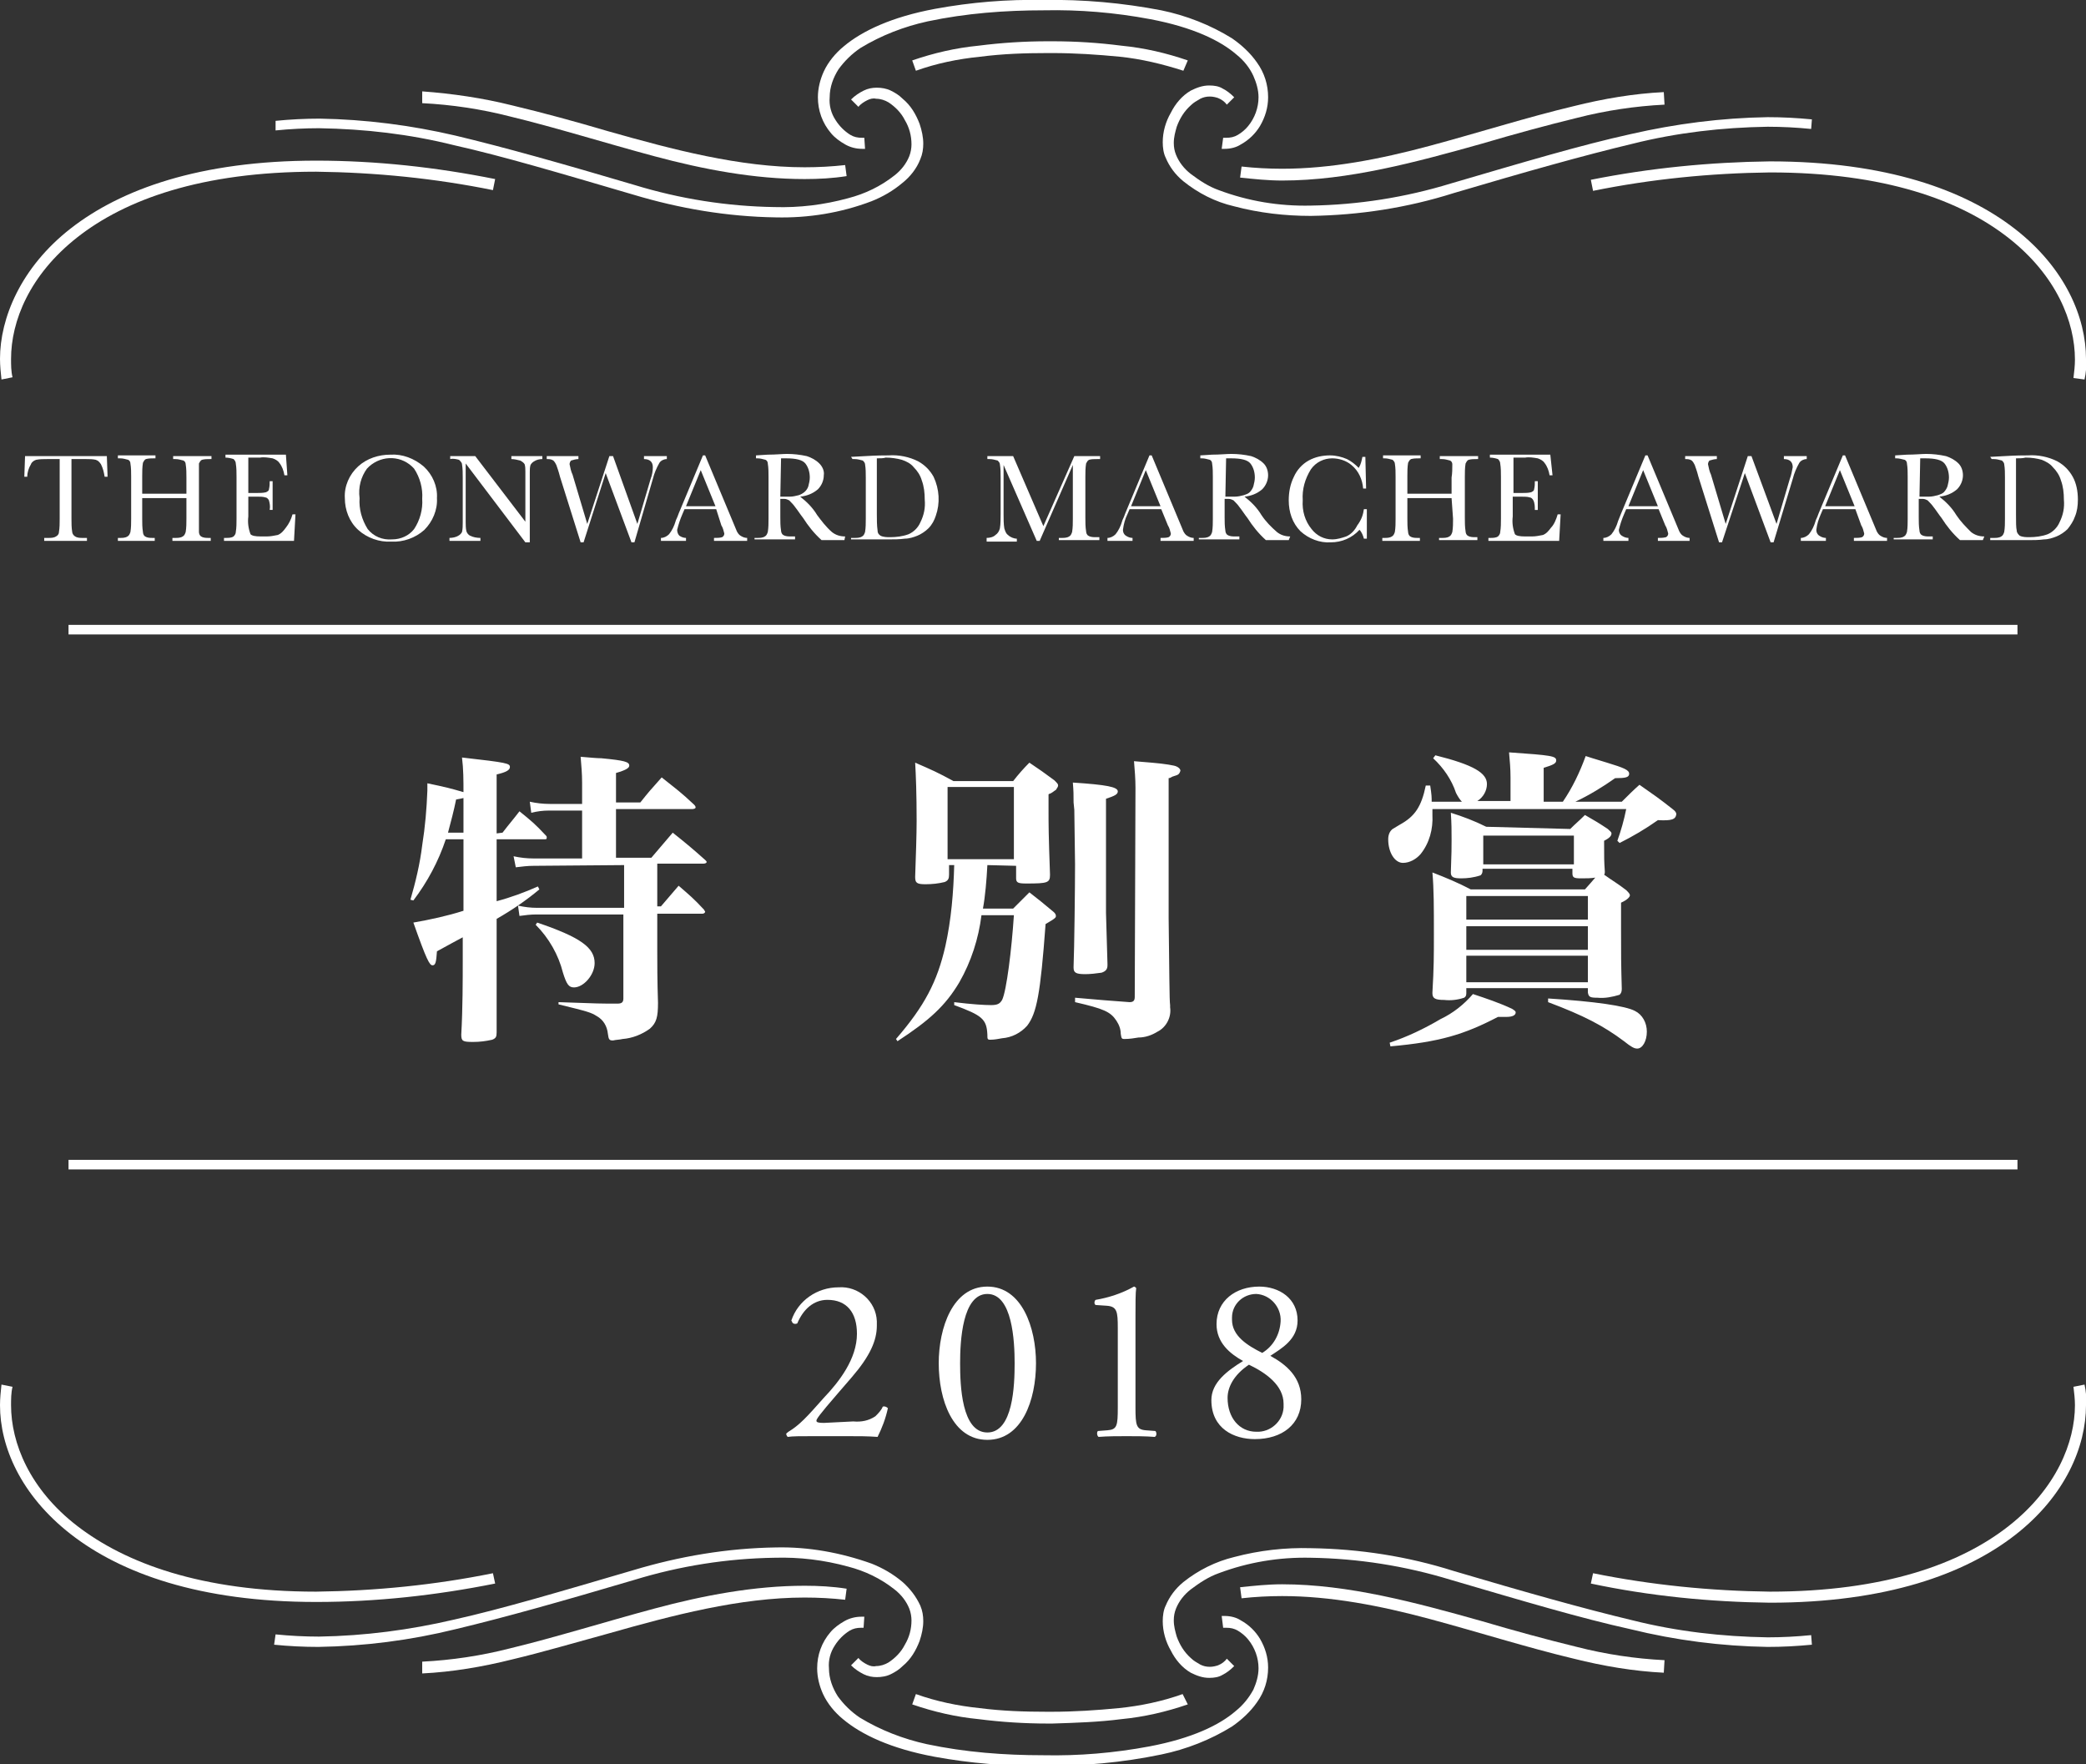 <?xml version="1.0" encoding="utf-8"?>
<!-- Generator: Adobe Illustrator 22.1.0, SVG Export Plug-In . SVG Version: 6.00 Build 0)  -->
<svg version="1.1" id="レイヤー_1" xmlns="http://www.w3.org/2000/svg" xmlns:xlink="http://www.w3.org/1999/xlink" x="0px"
	 y="0px" viewBox="0 0 283.1 239.4" style="enable-background:new 0 0 283.1 239.4;" xml:space="preserve">
<rect x="0" y="0" width="283.1" height="239.4" fill="#333333" stroke="none"/>
<style type="text/css">
	.st0{fill:#FFFFFF;}
</style>
<title>tag-icon04</title>
<g id="レイヤー_2_1_">
	<g id="レイヤー_1-2">
		<g>
			<path class="st0" d="M68.2,113c1-1.3,1.3-1.6,2.3-2.9c1.6,1.3,2.1,1.7,3.5,3.2c0.2,0.2,0.2,0.2,0.2,0.4s-0.1,0.2-0.4,0.2h-6.4
				v8.4c1.9-0.5,3.8-1.2,5.6-2l0.2,0.4c-1.8,1.5-3.7,2.8-5.8,4v9.2v3.7v2.5c0,0.6-0.1,0.8-0.6,1c-0.9,0.2-1.7,0.3-2.6,0.3
				c-1.4,0-1.6-0.1-1.6-1c0.2-3.5,0.2-7.5,0.2-10v-3.2c-1.3,0.7-1.5,0.8-3.5,1.9c-0.1,1.5-0.2,1.9-0.6,1.9s-0.8-0.7-2.6-5.8
				c2.3-0.4,4.6-0.9,6.8-1.6v-9.7h-2.4c-1,3-2.5,5.8-4.4,8.3l-0.4-0.1c0.7-2.4,1.3-4.9,1.6-7.4c0.4-2.5,0.6-4.9,0.7-7.4v-1
				c2.4,0.5,3.2,0.7,4.9,1.2c0-1.6,0-3.1-0.2-4.7c6.2,0.7,6.5,0.8,6.5,1.3c0,0.4-0.5,0.7-1.8,1v8L68.2,113z M62.9,108.3
				c-0.4,0.1-0.5,0.1-1,0.2c-0.3,1.5-0.7,3-1.1,4.5h2.1L62.9,108.3z M72.4,117.5c-0.8,0-1.6,0.1-2.4,0.2l-0.3-1.5
				c0.9,0.2,1.8,0.3,2.7,0.3H79V110h-4.5c-0.8,0-1.6,0.1-2.4,0.3l-0.2-1.5c0.9,0.2,1.8,0.3,2.7,0.3H79v-2.9c0-1.2-0.1-2.3-0.2-3.5
				c1.2,0.1,2.2,0.2,2.8,0.2c3.2,0.3,3.8,0.5,3.8,1c0,0.3-0.4,0.6-1.8,1v4h3.3c1.2-1.5,1.2-1.5,2.9-3.4c2,1.6,2.6,2,4.4,3.7
				c0.2,0.2,0.2,0.3,0.2,0.4s-0.2,0.2-0.5,0.2H83.6v6.6h4.8c1.3-1.5,1.6-1.9,2.9-3.4c2,1.6,2.6,2.1,4.4,3.7c0.2,0.2,0.2,0.2,0.2,0.3
				s-0.2,0.2-0.4,0.2h-6.3v5.8h0.5c1-1.2,1.4-1.6,2.4-2.8c1.5,1.3,2,1.7,3.4,3.2c0.1,0.1,0.1,0.2,0.2,0.3c0,0.2-0.2,0.3-0.4,0.3
				h-6.1v5.1c0,1.4,0,4,0.1,7c0,1.9-0.2,2.7-1.1,3.5c-1.1,0.8-2.4,1.3-3.7,1.4c-0.4,0.1-0.9,0.1-1.3,0.2c-0.5,0-0.6-0.1-0.7-0.9
				c-0.1-1-0.6-1.9-1.5-2.4c-0.8-0.5-1.1-0.6-5.2-1.6V136c5.6,0.2,5.6,0.2,8,0.2c0.6,0,0.8-0.2,0.8-0.7v-11.4H72.8
				c-0.8,0-1.6,0.1-2.3,0.2l-0.2-1.4c0.9,0.2,1.7,0.3,2.6,0.3h11.8v-5.8L72.4,117.5z M72.9,125.2c5.9,2,7.8,3.4,7.8,5.5
				c0,1.6-1.5,3.3-2.8,3.3c-0.7,0-1-0.4-1.5-2c-0.6-2.4-1.9-4.7-3.7-6.5L72.9,125.2z"/>
			<path class="st0" d="M134,117.4c-0.1,2-0.3,4.3-0.6,5.9h4.1c0.9-0.9,1.2-1.2,2.2-2.2c1.4,1.1,1.8,1.4,3.1,2.5
				c0.4,0.3,0.5,0.5,0.5,0.7s0,0.3-1.4,1.1c-0.7,9.5-1.2,12.1-2.5,13.8c-0.9,1-2.1,1.6-3.4,1.7c-0.5,0.1-1.1,0.2-1.6,0.2
				c-0.4,0-0.4-0.1-0.4-0.7c-0.1-2.1-0.7-2.6-4.5-4V136c2.4,0.3,4.1,0.4,5,0.4s1.2-0.2,1.5-0.7c0.6-1.2,1.3-6.9,1.6-11.5h-4.4
				c-0.4,3.2-1.4,6.3-3,9.1c-1.9,3.2-4.1,5.2-8.4,8l-0.2-0.3c3.9-4.5,5.6-7.8,6.7-12.6c0.8-3.6,1.1-7.3,1.2-11h-0.7v1.3
				c0,0.5-0.1,0.8-0.6,1c-0.8,0.2-1.7,0.3-2.6,0.3c-1.2,0-1.4-0.2-1.4-1c0.1-2.8,0.2-5.8,0.2-7.6c0-3.7-0.1-6.2-0.2-7.9
				c2.3,1,3,1.3,5.2,2.5h8.1c0.7-0.9,1.4-1.7,2.2-2.5c1.5,1,1.9,1.3,3.4,2.4c0.4,0.4,0.5,0.5,0.5,0.7c0,0.2-0.2,0.4-0.3,0.6
				c-0.2,0.1-0.4,0.3-0.6,0.4c-0.1,0.1-0.3,0.1-0.4,0.2v2c0,2.3,0,3.3,0.2,8.9c0,1.1-0.3,1.2-3.2,1.2c-1.1,0-1.4-0.1-1.4-0.7v-1.7
				L134,117.4z M128.6,116.6h9v-9.8h-9V116.6z M145.7,108.9c0-1.1,0-1.5-0.1-2.7c4.6,0.3,6.1,0.6,6.1,1.2c0,0.4-0.4,0.6-1.6,1
				c0,8.6,0,13.8,0,15.5l0.2,6.9v0.2c0,0.5-0.2,0.8-0.8,1c-0.7,0.1-1.5,0.2-2.2,0.2c-1.3,0-1.6-0.2-1.6-0.9v-0.1
				c0.1-2.4,0.2-10.8,0.2-13.9l-0.1-7.4L145.7,108.9z M154.1,106.9c0-1.2-0.1-2.4-0.2-3.6c3.8,0.3,4.4,0.4,5.4,0.6
				c0.5,0.1,0.9,0.4,0.9,0.7c-0.1,0.3-0.2,0.5-0.5,0.6c0,0,0,0-0.6,0.2c-0.2,0.1-0.3,0.2-0.5,0.2v19c0.1,7.3,0.1,11.2,0.2,11.8v0.3
				c0.2,1.3-0.5,2.7-1.7,3.3c-0.8,0.5-1.7,0.8-2.6,0.8c-0.6,0.1-1.2,0.2-1.9,0.2c-0.4,0-0.4-0.1-0.5-0.7c0-0.6-0.2-1.2-0.6-1.8
				c-0.8-1.2-1.7-1.6-5.6-2.5v-0.6c3.5,0.3,4.5,0.4,7.4,0.6c0.5,0,0.7-0.2,0.7-0.7L154.1,106.9z"/>
			<path class="st0" d="M225,111.3c-1.7,1.2-3.4,2.2-5.2,3.1l-0.3-0.3c0.5-1.4,0.9-2.8,1.2-4.3h-26.3c0,0.3,0,0.5,0,0.8
				c0.1,1.9-0.4,3.8-1.6,5.3c-0.6,0.7-1.5,1.2-2.4,1.2c-1.1,0-2-1.4-2-3.2c0-0.6,0.2-1.1,0.6-1.4c0.3-0.2,0.7-0.4,1-0.6
				c2-1.1,2.9-2.4,3.5-5.3h0.6c0.2,1.3,0.2,1.6,0.2,2.2h4.1c-0.3-0.3-0.6-0.8-0.8-1.2c-0.6-1.8-1.7-3.4-3.1-4.7l0.3-0.4
				c5.2,1.3,7,2.4,7,3.9c0,0.9-0.5,1.8-1.3,2.3h4.5v-3.2c0-1.2-0.1-2.3-0.2-3.4c5.8,0.4,6.4,0.5,6.4,1.1c0,0.4-0.4,0.6-1.7,1v4.6
				h2.6c1.3-1.9,2.3-4,3.1-6.2c1.2,0.4,2.3,0.7,2.9,0.9c2.3,0.7,3,1,3,1.5s-0.5,0.6-1.9,0.6c-1.7,1.2-3.5,2.3-5.4,3.2h6.3
				c0.8-0.8,1.6-1.6,2.4-2.3c2,1.4,2.6,1.8,4.5,3.3c0.4,0.3,0.5,0.5,0.5,0.7C227.4,111.2,226.9,111.4,225,111.3L225,111.3z
				 M188.6,141.5c2.4-0.8,4.7-1.9,6.9-3.2c1.7-0.8,3.2-2,4.4-3.4c1.8,0.6,3.6,1.2,5.3,2c0.3,0.2,0.5,0.3,0.5,0.5
				c0,0.4-0.5,0.6-1.2,0.6c-0.3,0-0.7,0-1.2,0c-4.6,2.4-7.9,3.4-14.6,4L188.6,141.5z M213.1,112.5c0.8-0.8,1.1-1,2-1.9
				c1.4,0.8,1.9,1.1,3.1,1.9c0.3,0.3,0.5,0.4,0.5,0.6c0,0.3-0.2,0.6-1,1c0,2.5,0,2.7,0.1,4.2c0,0.1,0,0.3-0.1,0.4
				c1.4,1,1.7,1.1,3,2.1c0.3,0.3,0.5,0.5,0.5,0.7s-0.3,0.6-1.2,1v3.5c0,3.6,0,4.7,0.1,8.2c0,0.4-0.1,0.6-0.3,0.8c-1,0.3-2,0.5-3,0.4
				c-1,0-1.2-0.1-1.3-0.7v-0.6H199v0.7c0,0.3-0.1,0.5-0.3,0.6c-0.9,0.3-1.8,0.4-2.7,0.3c-1.2,0-1.6-0.2-1.6-0.9v-0.1
				c0.2-3.4,0.2-5,0.2-7.9c0-3.7,0-6.1-0.2-8.4c1.8,0.7,3.5,1.4,5.2,2.3h15.5c0.7-0.8,0.9-1,1.4-1.6c-0.6,0.1-1.2,0.1-1.9,0.1
				c-1,0-1.2-0.1-1.2-0.7v-0.6h-12.2v0.3c0,0.2-0.1,0.5-0.3,0.6c-0.9,0.3-1.8,0.4-2.6,0.4c-1.1,0-1.4-0.2-1.4-0.8
				c0.1-2.8,0.1-3.3,0.1-4.4c0-1.4,0-2.1-0.1-3.7c1.6,0.5,3.2,1.1,4.8,1.9L213.1,112.5z M215.5,124.8v-3.2H199v3.2H215.5z
				 M199,125.7v3.2h16.5v-3.2H199z M199,129.7v3.6h16.5v-3.6H199z M201.3,117.3h12.3v-3.9h-12.3V117.3z M210.1,135.5
				c6.3,0.4,10.5,1,11.8,1.7c1,0.5,1.6,1.6,1.6,2.8c0,1.3-0.6,2.3-1.3,2.3c-0.4,0-0.8-0.2-1.8-1c-2.8-2.1-5.5-3.5-10.3-5.3
				L210.1,135.5z"/>
		</g>
		<path class="st0" d="M1.7,51.2c-0.2-0.8-0.2-1.7-0.2-2.5c0-5.1,2.5-11.4,9-16.5s16.8-8.9,32.4-8.9c8.1,0.1,16.1,0.9,24,2.5
			l0.3-1.5c-8-1.6-16.1-2.5-24.3-2.5c-15.8,0-26.5,3.9-33.3,9.2S0,43.2,0,48.7c0,0.9,0.1,1.9,0.2,2.8L1.7,51.2z"/>
		<path class="st0" d="M37.4,17.7c2-0.2,4-0.3,5.9-0.3c6.2,0.1,12.3,0.8,18.3,2.3c6.7,1.5,14.4,3.8,24.3,6.7
			c6.3,1.9,12.8,3,19.4,3.1c4.4,0.1,8.8-0.6,13-2.2c1.5-0.6,2.9-1.4,4.2-2.5c1-0.8,1.9-1.9,2.4-3.2c0.3-0.7,0.4-1.4,0.4-2.1
			c0-0.9-0.2-1.8-0.5-2.7c-0.5-1.3-1.2-2.5-2.3-3.4c-0.5-0.5-1-0.8-1.6-1.1c-0.6-0.3-1.3-0.4-1.9-0.4c-0.6,0-1.2,0.1-1.8,0.4
			c-0.6,0.3-1.2,0.7-1.7,1.2l1,1c0.3-0.4,0.8-0.7,1.2-0.9c0.4-0.2,0.8-0.3,1.2-0.2c0.6,0,1.2,0.2,1.7,0.5c0.9,0.6,1.7,1.4,2.2,2.4
			c0.6,1,0.9,2.1,0.9,3.3c0,0.5-0.1,1.1-0.3,1.6c-0.4,1-1.1,1.9-2,2.6c-1.9,1.5-4,2.5-6.3,3.1c-3.3,0.9-6.6,1.3-10,1.2
			c-6.4-0.1-12.8-1.1-19-3c-9.8-2.9-17.6-5.1-24.3-6.7c-6-1.4-12.2-2.2-18.4-2.3c-2,0-4,0.1-6,0.3L37.4,17.7z"/>
		<path class="st0" d="M165.8,20.2h0.4c0.8,0,1.6-0.2,2.2-0.6c1.1-0.6,2-1.5,2.6-2.5c0.7-1.2,1.1-2.5,1.1-3.9c0-1.7-0.5-3.3-1.5-4.7
			c-0.9-1.3-2.1-2.4-3.4-3.3c-2.9-1.8-6.2-3.1-9.6-3.8C152.4,0.4,147-0.1,141.6,0c-4.9-0.1-9.8,0.3-14.7,1.2
			c-5.9,1.1-9.9,3-12.4,5.1c-1.1,0.9-2.1,2.1-2.7,3.4c-0.5,1.1-0.8,2.3-0.8,3.5c0,1.8,0.6,3.5,1.8,4.9c0.5,0.6,1.2,1.1,1.9,1.5
			c0.7,0.4,1.5,0.6,2.3,0.6h0.4l-0.1-1.5h-0.3c-0.6,0-1.1-0.1-1.6-0.4c-0.8-0.5-1.5-1.2-2-2c-0.6-0.9-0.9-2-0.8-3.1
			c0-1.4,0.5-2.7,1.2-3.8c0.8-1.1,1.8-2.1,3-2.9c2.8-1.7,5.9-2.9,9.1-3.6c5.2-1.1,10.5-1.5,15.8-1.5c4.8-0.1,9.6,0.3,14.4,1.2
			c5.8,1.1,9.5,2.9,11.7,4.8c1,0.8,1.8,1.8,2.3,2.9c0.4,0.9,0.7,1.9,0.7,2.9c0,1.4-0.5,2.8-1.4,3.9c-0.4,0.5-0.9,0.9-1.4,1.2
			c-0.5,0.3-1,0.4-1.6,0.4H166L165.8,20.2L165.8,20.2z"/>
		<path class="st0" d="M57.3,14c4,0.2,8,0.8,11.9,1.8c6.2,1.5,12.9,3.6,19.6,5.4s13.6,3.1,20.4,3.1c1.9,0,3.8-0.1,5.7-0.4l-0.2-1.5
			c-1.8,0.2-3.6,0.3-5.5,0.3c-8.8,0-17.9-2.4-26.7-4.9c-4.4-1.3-8.8-2.5-13-3.5c-4-1-8.1-1.6-12.2-1.9L57.3,14z"/>
		<path class="st0" d="M161.2,8.2c-2.9-1-5.9-1.7-9-2c-3.1-0.4-6.2-0.6-9.4-0.6h-0.6c-3.1,0-6.3,0.2-9.4,0.6c-3.1,0.3-6.1,1-9,2
			l0.5,1.4c2.8-1,5.7-1.6,8.7-1.9c3.1-0.4,6.1-0.5,9.2-0.5h0.6c3.1,0,6.1,0.2,9.2,0.5c2.9,0.3,5.8,1,8.6,1.9L161.2,8.2L161.2,8.2z"
			/>
		<path class="st0" d="M282.9,51.5c0.2-0.9,0.3-1.9,0.2-2.8c0-5.6-2.8-12.3-9.6-17.6s-17.5-9.2-33.3-9.2c-8.1,0.1-16.3,0.9-24.3,2.5
			l0.3,1.5c7.9-1.6,15.9-2.4,24-2.5c15.6,0,25.9,3.8,32.4,8.9s9,11.4,9,16.5c0,0.8-0.1,1.7-0.2,2.5L282.9,51.5L282.9,51.5z"/>
		<path class="st0" d="M245.9,16.2c-2.1-0.2-4-0.3-6-0.3c-6.3,0.1-12.5,0.9-18.6,2.3c-6.8,1.5-14.5,3.8-24.4,6.7
			c-6.2,1.9-12.6,2.9-19,3c-4.3,0.1-8.5-0.6-12.5-2.1c-1.4-0.5-2.6-1.3-3.8-2.2c-0.9-0.7-1.6-1.6-2-2.6c-0.2-0.5-0.3-1-0.3-1.6
			c0-0.8,0.2-1.5,0.4-2.2c0.4-1.1,1-2.1,1.9-2.9c0.4-0.4,0.8-0.6,1.3-0.9c0.4-0.2,0.8-0.3,1.3-0.3c0.4,0,0.8,0.1,1.1,0.2
			c0.5,0.2,0.9,0.5,1.2,0.9l1-1c-0.5-0.5-1-0.9-1.6-1.2c-0.5-0.3-1.1-0.4-1.8-0.4c-0.9,0-1.7,0.3-2.5,0.7c-1.2,0.7-2.1,1.8-2.7,3
			c-0.7,1.2-1.1,2.6-1.1,4c0,0.7,0.1,1.5,0.4,2.1c0.5,1.2,1.3,2.3,2.4,3.2c2,1.6,4.3,2.8,6.9,3.4c3.4,0.9,6.9,1.3,10.4,1.3
			c6.6-0.1,13.1-1.1,19.4-3.1c9.8-2.9,17.6-5.1,24.3-6.7c6-1.5,12.1-2.2,18.3-2.3c1.9,0,3.9,0.1,5.9,0.3L245.9,16.2z"/>
		<path class="st0" d="M225.8,12.5c-4.1,0.2-8.2,0.9-12.2,1.9c-6.3,1.5-12.9,3.6-19.6,5.4s-13.4,3.1-20,3.1c-1.8,0-3.7-0.1-5.5-0.3
			l-0.2,1.5c1.9,0.2,3.8,0.4,5.7,0.4c9,0,18.2-2.5,27.1-5c4.4-1.3,8.8-2.5,12.9-3.5c3.9-1,7.9-1.6,11.9-1.8L225.8,12.5L225.8,12.5z"
			/>
		<path class="st0" d="M1.7,188.2c-0.2,0.8-0.2,1.7-0.2,2.5c0,5.1,2.5,11.4,9,16.4s16.8,8.9,32.4,8.9c8.1-0.1,16.1-0.9,24-2.5
			l0.3,1.4c-8,1.6-16.1,2.5-24.3,2.5c-15.8,0-26.5-3.9-33.3-9.2S0,196.3,0,190.7c0-0.9,0.1-1.9,0.2-2.8L1.7,188.2z"/>
		<path class="st0" d="M37.4,221.8c2,0.2,4,0.3,5.9,0.3c6.2-0.1,12.3-0.9,18.3-2.3c6.7-1.5,14.4-3.8,24.3-6.7
			c6.3-1.9,12.8-3,19.4-3.1c4.4-0.1,8.8,0.7,13,2.2c1.5,0.6,2.9,1.4,4.2,2.5c1,0.9,1.8,1.9,2.4,3.2c0.3,0.7,0.4,1.4,0.4,2.1
			c0,0.9-0.2,1.8-0.5,2.7c-0.5,1.3-1.2,2.5-2.3,3.4c-0.5,0.5-1,0.8-1.6,1.1c-0.6,0.3-1.3,0.4-1.9,0.4c-0.6,0-1.2-0.1-1.8-0.4
			c-0.6-0.3-1.2-0.7-1.7-1.2l1-1c0.3,0.4,0.8,0.7,1.2,0.9c0.4,0.2,0.8,0.3,1.2,0.2c0.6,0,1.2-0.2,1.7-0.5c0.9-0.6,1.7-1.4,2.2-2.4
			c0.6-1,0.9-2.1,0.9-3.3c0-0.5-0.1-1.1-0.3-1.6c-0.4-1-1.1-1.9-2-2.6c-1.9-1.5-4-2.5-6.3-3.1c-3.3-0.9-6.6-1.3-10-1.2
			c-6.4,0.1-12.8,1.1-19,3c-9.8,2.9-17.6,5.1-24.3,6.7c-6.1,1.5-12.3,2.3-18.6,2.4c-2,0-4-0.1-6-0.3L37.4,221.8z"/>
		<path class="st0" d="M165.8,219.3h0.4c0.8,0,1.6,0.2,2.2,0.6c1.1,0.6,2,1.5,2.6,2.5c0.7,1.2,1.1,2.5,1.1,3.9
			c0,1.7-0.5,3.3-1.5,4.7c-0.9,1.3-2.1,2.4-3.4,3.3c-2.9,1.8-6.2,3.1-9.6,3.8c-5.3,1.1-10.7,1.6-16.1,1.5c-4.9,0.1-9.8-0.3-14.7-1.2
			c-5.9-1.1-9.9-3-12.4-5.1c-1.1-0.9-2.1-2.1-2.7-3.4c-0.5-1.1-0.8-2.3-0.8-3.5c0-1.8,0.6-3.5,1.8-4.9c0.5-0.6,1.2-1.1,1.9-1.5
			c0.7-0.4,1.5-0.6,2.3-0.6h0.4l-0.1,1.5h-0.3c-0.6,0-1.1,0.1-1.6,0.4c-0.8,0.5-1.5,1.2-2,2c-0.6,0.9-0.9,2-0.8,3.1
			c0,1.4,0.5,2.7,1.2,3.8c0.8,1.1,1.8,2.1,3,2.9c2.8,1.7,5.9,2.9,9.1,3.6c5.2,1.1,10.5,1.5,15.8,1.5c4.8,0.1,9.6-0.3,14.4-1.2
			c5.8-1.1,9.5-2.9,11.7-4.8c1-0.8,1.8-1.8,2.4-2.9c0.4-0.9,0.7-1.9,0.7-2.9c0-1.4-0.5-2.8-1.4-3.9c-0.4-0.5-0.9-0.9-1.4-1.2
			c-0.5-0.3-1-0.4-1.6-0.4H166L165.8,219.3L165.8,219.3z"/>
		<path class="st0" d="M57.3,225.5c4-0.2,8-0.8,11.9-1.8c6.2-1.5,12.9-3.6,19.6-5.4s13.6-3.1,20.4-3.1c1.9,0,3.8,0.1,5.7,0.4
			l-0.2,1.5c-1.8-0.2-3.6-0.3-5.5-0.3c-8.8,0-17.9,2.4-26.7,4.9c-4.4,1.2-8.8,2.5-13,3.5c-4,1-8.1,1.7-12.2,1.9L57.3,225.5
			L57.3,225.5z"/>
		<path class="st0" d="M161.2,231.3c-2.9,1-5.9,1.7-9,2c-3.1,0.4-6.2,0.5-9.4,0.6h-0.6c-3.1,0-6.3-0.2-9.4-0.6c-3.1-0.3-6.1-1-9-2
			l0.5-1.4c2.8,1,5.7,1.6,8.6,1.9c3.1,0.4,6.1,0.5,9.2,0.5h0.6c3.1,0,6.1-0.2,9.2-0.5c2.9-0.3,5.8-0.9,8.6-1.9L161.2,231.3
			L161.2,231.3z"/>
		<path class="st0" d="M282.9,187.9c0.2,0.9,0.3,1.9,0.2,2.8c0,5.6-2.8,12.3-9.6,17.6s-17.5,9.2-33.3,9.2
			c-8.1-0.1-16.3-0.9-24.3-2.6l0.3-1.4c7.9,1.6,15.9,2.4,24,2.5c15.6,0,25.9-3.8,32.4-8.9s9-11.4,9-16.4c0-0.8-0.1-1.7-0.2-2.5
			L282.9,187.9L282.9,187.9z"/>
		<path class="st0" d="M245.9,223.2c-2.1,0.2-4,0.3-6,0.3c-6.3-0.1-12.5-0.9-18.6-2.4c-6.8-1.5-14.5-3.8-24.4-6.7
			c-6.2-1.9-12.6-2.9-19-3c-4.3-0.1-8.5,0.6-12.5,2.1c-1.4,0.5-2.6,1.3-3.8,2.2c-0.9,0.7-1.6,1.6-2,2.6c-0.2,0.5-0.3,1-0.3,1.6
			c0,0.8,0.2,1.5,0.4,2.2c0.4,1.1,1,2.1,1.9,2.9c0.4,0.4,0.8,0.6,1.3,0.9c0.4,0.2,0.8,0.3,1.3,0.3c0.4,0,0.8-0.1,1.1-0.2
			c0.5-0.2,0.9-0.5,1.2-0.9l1,1c-0.5,0.5-1,0.9-1.6,1.2c-0.5,0.3-1.1,0.4-1.8,0.4c-0.9,0-1.7-0.3-2.5-0.7c-1.2-0.7-2.1-1.8-2.7-3
			c-0.7-1.2-1.1-2.6-1.1-4c0-0.7,0.1-1.5,0.4-2.1c0.5-1.2,1.3-2.3,2.4-3.2c2-1.6,4.4-2.8,6.9-3.4c3.4-0.9,6.9-1.3,10.4-1.2
			c6.6,0.1,13.1,1.1,19.4,3.1c9.8,2.9,17.6,5.1,24.3,6.7c6,1.5,12.1,2.2,18.3,2.3c1.9,0,3.9-0.1,5.9-0.3L245.9,223.2z"/>
		<path class="st0" d="M225.8,227c-4.1-0.2-8.2-0.9-12.2-1.9c-6.3-1.5-12.9-3.6-19.6-5.4s-13.4-3.1-20-3.1c-1.8,0-3.7,0.1-5.5,0.3
			l-0.2-1.5c1.9-0.2,3.8-0.4,5.7-0.4c9,0,18.2,2.5,27.1,5c4.4,1.3,8.8,2.5,12.9,3.5c3.9,1,7.9,1.6,11.9,1.8L225.8,227L225.8,227z"/>
		<path class="st0" d="M3.7,64.7H3.3l0.1-2.8h11.1l0.1,2.8h-0.4c-0.1-0.6-0.2-1.1-0.5-1.7c-0.2-0.3-0.4-0.5-0.7-0.6
			c-0.4-0.1-0.9-0.1-1.3-0.1H9.7v8.1c0,0.6,0,1.2,0.1,1.8c0,0.2,0.2,0.5,0.4,0.6c0.3,0.2,0.7,0.2,1,0.2h0.6v0.4H6V73h0.6
			c0.3,0,0.7,0,1-0.2C7.8,72.7,8,72.5,8,72.2c0.1-0.6,0.1-1.2,0.1-1.8v-8.1H6.4c-0.5,0-1,0-1.5,0.1c-0.3,0.1-0.6,0.3-0.7,0.6
			C3.9,63.5,3.7,64.1,3.7,64.7z"/>
		<path class="st0" d="M25.3,67.6h-6v2.8c0,0.6,0,1.2,0.1,1.8c0,0.2,0.1,0.5,0.3,0.6c0.3,0.2,0.7,0.2,1,0.2H21v0.4h-5V73h0.3
			c0.3,0,0.7,0,1-0.2c0.2-0.1,0.3-0.3,0.4-0.6c0.1-0.6,0.1-1.2,0.1-1.8v-5.7c0-0.6,0-1.2-0.1-1.8c0-0.2-0.1-0.4-0.3-0.5
			c-0.4-0.1-0.7-0.2-1.1-0.2H16v-0.4h5.1v0.4h-0.2c-0.4,0-0.7,0-1.1,0.1c-0.2,0.1-0.3,0.3-0.4,0.5c-0.1,0.6-0.1,1.2-0.1,1.8V67h6
			v-2.2c0-0.6,0-1.2-0.1-1.8c0-0.2-0.1-0.4-0.3-0.5c-0.4-0.1-0.7-0.2-1.1-0.2h-0.3v-0.4h5.2v0.4h-0.2c-0.4,0-0.7,0-1.1,0.1
			c-0.2,0.1-0.3,0.3-0.4,0.5C27,63.5,27,64.1,27,64.8v5.6c0,0.6,0,1.2,0,1.8c0,0.2,0.1,0.5,0.3,0.6c0.3,0.2,0.7,0.2,1,0.2h0.3v0.4
			h-5.2V73h0.4c0.3,0,0.7,0,1-0.2c0.2-0.1,0.3-0.3,0.4-0.6c0.1-0.6,0.1-1.2,0.1-1.8L25.3,67.6z"/>
		<path class="st0" d="M39.7,69.8h0.4l-0.2,3.6h-9.5V73h0.2c0.4,0,0.8,0,1.1-0.2c0.2-0.2,0.3-0.4,0.3-0.6c0.1-0.6,0.1-1.2,0.1-1.8
			v-5.7c0-0.6,0-1.2-0.1-1.8c0-0.2-0.1-0.4-0.3-0.6c-0.3-0.1-0.7-0.2-1.1-0.2v-0.4h8.2l0.2,2.8h-0.4c-0.1-0.6-0.3-1.2-0.7-1.7
			c-0.2-0.3-0.6-0.5-0.9-0.6c-0.6-0.1-1.2-0.2-1.7-0.1h-1.6v4.8h1.2c0.4,0,0.8,0,1.2-0.1c0.2-0.1,0.4-0.2,0.4-0.4
			c0.1-0.4,0.1-0.8,0.1-1.1H37v3.9h-0.4c0.1-0.5,0-0.9-0.1-1.3c-0.1-0.2-0.3-0.4-0.5-0.4c-0.3-0.1-0.7-0.1-1-0.1h-1.3v2.7
			c-0.1,0.8,0,1.6,0.3,2.4c0.2,0.2,0.6,0.3,1.4,0.3h0.8c0.5,0,1-0.1,1.5-0.2c0.5-0.2,0.8-0.6,1.1-1C39.2,71.1,39.5,70.5,39.7,69.8z"
			/>
		<path class="st0" d="M46.8,67.6c-0.1-1.6,0.6-3.2,1.8-4.3c1.2-1.1,2.8-1.6,4.4-1.6c1.6-0.1,3.2,0.5,4.5,1.6
			c1.2,1.1,1.9,2.7,1.8,4.3c0.1,1.6-0.6,3.2-1.7,4.3c-1.2,1.1-2.9,1.7-4.5,1.6c-1.6,0.1-3.3-0.5-4.5-1.6
			C47.4,70.8,46.8,69.2,46.8,67.6z M48.8,67.6c-0.1,1.5,0.3,2.9,1.1,4.2c0.8,1,2,1.5,3.3,1.4c1.2,0,2.3-0.5,3-1.4
			c0.8-1.2,1.2-2.7,1.1-4.1c0.1-1.4-0.3-2.9-1.1-4.1c-1.6-1.8-4.3-1.9-6.1-0.3c-0.1,0.1-0.2,0.2-0.3,0.3
			C49,64.7,48.6,66.1,48.8,67.6L48.8,67.6z"/>
		<path class="st0" d="M71.3,73.6l-8.1-10.7v7.9c0,0.4,0,0.9,0.1,1.3c0.1,0.3,0.3,0.5,0.5,0.6c0.4,0.2,0.9,0.3,1.4,0.3v0.4H61V73
			c0.4,0,0.9-0.1,1.2-0.3c0.2-0.1,0.4-0.3,0.5-0.5c0.1-0.4,0.1-0.9,0.1-1.3v-6.1c0-0.6,0-1.2-0.1-1.8c0-0.2-0.2-0.4-0.4-0.6
			c-0.4-0.1-0.8-0.2-1.2-0.1v-0.4h3.4l6.8,8.9V64c0-0.3,0-0.7-0.1-1c-0.1-0.2-0.4-0.4-0.6-0.5c-0.4-0.1-0.8-0.2-1.2-0.2v-0.4h4.2
			v0.4c-0.4,0-0.8,0.1-1.1,0.3c-0.2,0.1-0.4,0.3-0.5,0.5c-0.1,0.3-0.1,0.7-0.1,1v9.5H71.3z"/>
		<path class="st0" d="M86.1,73.6h-0.4l-3.5-9.4l-3,9.4h-0.4L76,64.7c-0.2-0.8-0.4-1.3-0.5-1.6c-0.1-0.2-0.2-0.4-0.4-0.6
			c-0.3-0.2-0.6-0.2-0.9-0.2v-0.4h4.3v0.4c-0.3,0-0.7,0.1-1,0.2c-0.1,0.1-0.2,0.3-0.2,0.5c0.1,0.5,0.2,1,0.4,1.4l2,6.7l3-9.2h0.5
			l3.3,9.2l1.8-6.1c0.2-0.5,0.3-1.1,0.3-1.6c0-0.7-0.4-1.1-1.2-1.1v-0.4h3.1v0.4c-0.4,0-0.8,0.2-1,0.5c-0.4,0.7-0.7,1.4-0.9,2.2
			L86.1,73.6z"/>
		<path class="st0" d="M97.2,69.1h-4.3l-0.3,0.7c-0.3,0.7-0.5,1.3-0.7,2.1c0,0.3,0.1,0.6,0.3,0.8c0.3,0.2,0.6,0.3,0.9,0.3v0.4h-3.4
			V73c0.4,0,0.8-0.2,1.1-0.5c0.4-0.5,0.7-1.1,0.9-1.8c0-0.1,0.2-0.4,0.4-1l3.3-7.9h0.3l3.8,9.1l0.5,1.2c0.1,0.2,0.3,0.5,0.5,0.6
			c0.3,0.2,0.6,0.3,0.9,0.3v0.4h-4.5V73c0.4,0,0.8,0,1.1-0.1c0.2-0.1,0.3-0.3,0.3-0.5c-0.1-0.4-0.2-0.8-0.4-1.1L97.2,69.1z
			 M97.1,68.7l-2-4.9l-2,4.9H97.1z"/>
		<path class="st0" d="M114.6,73.3h-3.1c-1-0.9-1.8-1.9-2.5-3c-0.4-0.5-0.7-1-1.1-1.5c-0.2-0.3-0.5-0.6-0.8-0.9
			c-0.2-0.1-0.4-0.2-0.7-0.2h-0.5v2.5c0,0.6,0,1.2,0.1,1.8c0,0.2,0.1,0.5,0.3,0.6c0.3,0.2,0.7,0.2,1,0.2h0.6v0.4h-5.5V73h0.4
			c0.3,0,0.7,0,1-0.2c0.2-0.1,0.3-0.3,0.4-0.6c0.1-0.6,0.1-1.2,0.1-1.8v-5.7c0-0.6,0-1.2-0.1-1.8c0-0.2-0.1-0.4-0.3-0.5
			c-0.4-0.1-0.7-0.2-1.1-0.2h-0.2v-0.4l1.6-0.1c1.1,0,2-0.1,2.6-0.1c0.9,0,1.8,0.1,2.7,0.3c0.6,0.2,1.2,0.5,1.7,1
			c0.4,0.4,0.7,1,0.6,1.6c0,0.7-0.3,1.4-0.8,1.9c-0.7,0.6-1.5,0.9-2.4,1c0.9,0.7,1.7,1.5,2.3,2.5c0.6,0.8,1.2,1.6,2,2.3
			c0.5,0.4,1.1,0.6,1.8,0.6L114.6,73.3z M105.9,67.4h1.3c0.4,0,0.8-0.1,1.2-0.2c0.6-0.2,1.1-0.6,1.3-1.2c0.1-0.4,0.2-0.8,0.2-1.2
			c0-0.7-0.2-1.4-0.6-1.9c-0.4-0.5-1.3-0.7-2.6-0.7c-0.2,0-0.5,0-0.7,0L105.9,67.4z"/>
		<path class="st0" d="M115.5,62l1.9-0.1c1.6-0.1,2.6-0.1,3.2-0.1c1.4-0.1,2.8,0.2,4,0.8c0.9,0.5,1.6,1.2,2.1,2.1
			c0.8,1.7,0.9,3.6,0.3,5.3c-0.2,0.6-0.5,1.2-1,1.7c-0.4,0.4-1,0.8-1.5,1c-0.5,0.2-1.1,0.4-1.7,0.4c-0.7,0.1-1.5,0.1-2.2,0.1h-5.1
			V73h0.5c0.3,0,0.7,0,1-0.2c0.2-0.1,0.3-0.3,0.4-0.6c0.1-0.6,0.1-1.2,0.1-1.8v-5.6c0-0.6,0-1.2-0.1-1.8c0-0.2-0.2-0.4-0.3-0.5
			c-0.4-0.1-0.7-0.2-1.1-0.2h-0.3L115.5,62z M119,62.2v7.6c0,0.7,0,1.5,0.1,2.2c0,0.3,0.1,0.5,0.4,0.7c0.4,0.2,0.9,0.2,1.3,0.2
			c0.8,0,1.7-0.1,2.5-0.4c0.7-0.3,1.3-0.9,1.6-1.6c0.5-1,0.7-2,0.6-3.1c0-0.9-0.1-1.8-0.4-2.6c-0.2-0.7-0.6-1.3-1.1-1.8
			c-0.4-0.5-1-0.8-1.6-1c-0.7-0.2-1.5-0.3-2.2-0.3C119.9,62.2,119.5,62.2,119,62.2L119,62.2z"/>
		<path class="st0" d="M141.6,71.4l4.2-9.5h3.5v0.4h-0.4c-0.4,0-0.8,0-1.1,0.1c-0.2,0.1-0.3,0.3-0.4,0.5c-0.1,0.6-0.1,1.2-0.1,1.8
			v5.6c0,0.6,0,1.2,0.1,1.8c0,0.2,0.1,0.5,0.3,0.6c0.3,0.2,0.7,0.2,1,0.2h0.5v0.4h-5.5V73h0.4c0.3,0,0.7,0,1-0.2
			c0.2-0.1,0.3-0.3,0.4-0.6c0.1-0.6,0.1-1.2,0.1-1.8v-7.3l-4.5,10.3h-0.4l-4.5-10.3v6.7c0,0.6,0,1.3,0.1,1.9
			c0.1,0.3,0.2,0.7,0.5,0.9c0.3,0.3,0.8,0.5,1.2,0.5v0.4h-4.1V73c0.4,0,0.9-0.1,1.2-0.4c0.3-0.2,0.5-0.5,0.6-0.9
			c0.1-0.6,0.1-1.3,0.1-1.9v-5c0-0.6,0-1.2-0.1-1.8c0-0.2-0.2-0.4-0.3-0.5c-0.4-0.1-0.7-0.2-1.1-0.2h-0.3v-0.4h3.5L141.6,71.4z"/>
		<path class="st0" d="M157.6,69.1h-4.3l-0.3,0.7c-0.3,0.6-0.5,1.3-0.6,2.1c0,0.3,0.1,0.6,0.4,0.8c0.3,0.2,0.6,0.3,0.9,0.3v0.4h-3.4
			V73c0.4,0,0.8-0.2,1.1-0.5c0.4-0.5,0.7-1.1,0.9-1.8c0-0.1,0.2-0.4,0.4-1l3.3-7.9h0.3l3.8,9.1l0.5,1.2c0.1,0.2,0.3,0.5,0.5,0.6
			c0.3,0.2,0.6,0.3,0.9,0.3v0.4h-4.5V73c0.4,0,0.8,0,1.1-0.1c0.2-0.1,0.3-0.3,0.3-0.5c-0.1-0.4-0.2-0.8-0.4-1.1L157.6,69.1z
			 M157.5,68.7l-2-4.9l-2,4.9H157.5z"/>
		<path class="st0" d="M174.9,73.3h-3.1c-1-0.9-1.8-1.9-2.5-3c-0.4-0.5-0.7-1-1.1-1.5c-0.2-0.3-0.5-0.6-0.8-0.9
			c-0.2-0.1-0.4-0.2-0.7-0.2h-0.5v2.5c0,0.6,0,1.2,0.1,1.8c0,0.2,0.1,0.5,0.3,0.6c0.3,0.2,0.7,0.2,1,0.2h0.6v0.4h-5.5V73h0.4
			c0.3,0,0.7,0,1-0.2c0.2-0.1,0.3-0.3,0.4-0.6c0.1-0.6,0.1-1.2,0.1-1.8v-5.7c0-0.6,0-1.2-0.1-1.8c0-0.2-0.1-0.4-0.3-0.5
			c-0.4-0.1-0.7-0.2-1.1-0.2h-0.2v-0.4l1.6-0.1c1.1,0,1.9-0.1,2.6-0.1c0.9,0,1.8,0.1,2.7,0.3c0.6,0.2,1.2,0.5,1.7,1
			c0.4,0.4,0.6,1,0.6,1.6c0,0.7-0.3,1.4-0.8,1.9c-0.7,0.6-1.5,0.9-2.4,1c0.9,0.7,1.7,1.5,2.3,2.5c0.6,0.9,1.3,1.6,2.1,2.3
			c0.5,0.4,1.1,0.6,1.8,0.6L174.9,73.3z M166.3,67.4h1.3c0.4,0,0.8-0.1,1.2-0.2c0.3-0.1,0.6-0.2,0.8-0.4c0.2-0.2,0.4-0.5,0.5-0.8
			c0.1-0.4,0.2-0.8,0.2-1.2c0-0.7-0.2-1.4-0.6-1.9c-0.4-0.5-1.3-0.7-2.6-0.7c-0.2,0-0.5,0-0.7,0L166.3,67.4z"/>
		<path class="st0" d="M185.1,69.1h0.4v4h-0.4c-0.1-0.4-0.3-0.9-0.6-1.2c-1,1.1-2.4,1.7-3.9,1.7c-1.5,0.1-3-0.5-4.1-1.5
			c-1.1-1.1-1.6-2.6-1.6-4.2c0-1.1,0.2-2.2,0.7-3.2c0.4-0.9,1.1-1.7,2-2.2c0.9-0.5,1.9-0.7,2.9-0.7c0.8,0,1.6,0.2,2.3,0.5
			c0.6,0.3,1.1,0.7,1.6,1.2c0.3-0.5,0.4-1,0.5-1.5h0.4l0.1,4.3h-0.4c-0.1-1.2-0.6-2.4-1.6-3.2c-0.7-0.6-1.7-0.9-2.6-0.9
			c-1.1,0-2.2,0.5-2.9,1.5c-0.8,1.3-1.2,2.7-1.1,4.2c-0.1,1.4,0.3,2.8,1.2,3.9c0.7,0.9,1.7,1.4,2.8,1.4c0.7,0,1.3-0.2,1.9-0.4
			c0.7-0.3,1.2-0.9,1.5-1.5C184.8,70.5,185,69.8,185.1,69.1z"/>
		<path class="st0" d="M197,67.6h-6v2.8c0,0.6,0,1.2,0.1,1.8c0,0.2,0.1,0.5,0.3,0.6c0.3,0.2,0.7,0.2,1,0.2h0.3v0.4h-5.1V73h0.3
			c0.3,0,0.7,0,1-0.2c0.2-0.1,0.3-0.3,0.4-0.6c0.1-0.6,0.1-1.2,0.1-1.8v-5.7c0-0.6,0-1.2-0.1-1.8c0-0.2-0.2-0.4-0.3-0.5
			c-0.4-0.1-0.7-0.2-1.1-0.2h-0.2v-0.4h5.1v0.4h-0.2c-0.4,0-0.7,0-1.1,0.1c-0.2,0.1-0.3,0.3-0.4,0.5c-0.1,0.6-0.1,1.2-0.1,1.8V67h6
			v-2.2c0.1-0.6,0.1-1.2,0.1-1.8c0-0.2-0.1-0.4-0.3-0.5c-0.4-0.1-0.7-0.2-1.1-0.2h-0.3v-0.4h5.2v0.4h-0.2c-0.4,0-0.7,0-1.1,0.1
			c-0.2,0.1-0.3,0.3-0.4,0.5c-0.1,0.6-0.1,1.2-0.1,1.8v5.6c0,0.6,0,1.2,0.1,1.8c0,0.2,0.1,0.5,0.3,0.6c0.3,0.2,0.7,0.2,1,0.2h0.3
			v0.4h-5.2V73h0.4c0.3,0,0.7,0,1-0.2c0.2-0.1,0.3-0.3,0.4-0.6c0.1-0.6,0.1-1.2,0.1-1.8L197,67.6z"/>
		<path class="st0" d="M211.4,69.8h0.4l-0.2,3.6H202V73h0.2c0.4,0,0.8,0,1.1-0.2c0.2-0.2,0.3-0.4,0.3-0.6c0.1-0.6,0.1-1.2,0.1-1.8
			v-5.7c0-0.6,0-1.2-0.1-1.8c0-0.2-0.1-0.4-0.3-0.6c-0.3-0.1-0.7-0.2-1.1-0.2v-0.4h8.2l0.3,2.8h-0.4c-0.1-0.6-0.3-1.2-0.7-1.7
			c-0.2-0.3-0.6-0.5-0.9-0.6c-0.6-0.1-1.2-0.2-1.7-0.1h-1.6v4.8h1.2c0.4,0,0.8,0,1.2-0.1c0.2-0.1,0.4-0.2,0.4-0.4
			c0.1-0.4,0.1-0.7,0.1-1.1h0.4v3.9h-0.4c0-0.4,0-0.9-0.2-1.3c-0.1-0.2-0.3-0.4-0.5-0.4c-0.3-0.1-0.7-0.1-1.1-0.1h-1.2v2.7
			c-0.1,0.8,0,1.6,0.3,2.4c0.2,0.2,0.6,0.3,1.4,0.3h0.9c0.5,0,1-0.1,1.5-0.2c0.5-0.2,0.8-0.6,1.1-1
			C210.9,71.2,211.2,70.5,211.4,69.8z"/>
		<path class="st0" d="M225.1,69.1h-4.4l-0.3,0.7c-0.3,0.7-0.5,1.3-0.7,2.1c0,0.3,0.1,0.6,0.4,0.8c0.3,0.2,0.6,0.3,0.9,0.3v0.4h-3.4
			V73c0.4,0,0.8-0.2,1.1-0.5c0.4-0.5,0.7-1.1,0.9-1.8l0.4-1l3.3-7.9h0.3l3.8,9.1l0.5,1.2c0.1,0.2,0.3,0.5,0.5,0.6
			c0.3,0.2,0.6,0.3,0.9,0.3v0.4H225V73c0.4,0,0.7,0,1.1-0.1c0.2-0.1,0.3-0.3,0.3-0.5c-0.1-0.4-0.2-0.8-0.4-1.1L225.1,69.1z
			 M225,68.7l-2-4.9l-2,4.9H225z"/>
		<path class="st0" d="M240.7,73.6h-0.4l-3.5-9.4l-3.1,9.4h-0.4l-2.8-8.9c-0.2-0.8-0.4-1.3-0.5-1.6c-0.1-0.2-0.2-0.4-0.4-0.6
			c-0.3-0.2-0.6-0.2-0.9-0.2v-0.4h4.3v0.4c-0.3,0-0.7,0.1-1,0.2c-0.1,0.1-0.2,0.3-0.2,0.5c0.1,0.5,0.2,1,0.4,1.4l2,6.7l3-9.2h0.5
			l3.4,9.2l1.8-6.1c0.2-0.5,0.3-1.1,0.4-1.6c0-0.7-0.4-1.1-1.2-1.1v-0.4h3.1v0.4c-0.4,0-0.8,0.2-1,0.5c-0.4,0.7-0.7,1.4-0.9,2.2
			L240.7,73.6z"/>
		<path class="st0" d="M251.8,69.1h-4.4l-0.3,0.7c-0.3,0.7-0.5,1.3-0.6,2.1c0,0.3,0.1,0.6,0.4,0.8c0.3,0.2,0.6,0.3,0.9,0.3v0.4h-3.4
			V73c0.4,0,0.8-0.2,1.1-0.5c0.4-0.5,0.7-1.1,0.9-1.8c0-0.1,0.2-0.4,0.4-1l3.3-7.9h0.3l3.8,9.1l0.5,1.2c0.1,0.2,0.3,0.5,0.5,0.6
			c0.3,0.2,0.6,0.3,0.9,0.3v0.4h-4.5V73c0.4,0,0.8,0,1.1-0.1c0.2-0.1,0.3-0.3,0.3-0.5c-0.1-0.4-0.2-0.8-0.4-1.1L251.8,69.1z
			 M251.7,68.7l-2-4.9l-2,4.9H251.7z"/>
		<path class="st0" d="M269.1,73.3h-3.1c-1-0.9-1.8-1.9-2.5-3c-0.4-0.5-0.7-1-1.1-1.5c-0.2-0.3-0.5-0.6-0.8-0.9
			c-0.2-0.1-0.4-0.2-0.7-0.2h-0.5v2.5c0,0.6,0,1.2,0.1,1.8c0,0.2,0.1,0.5,0.3,0.6c0.3,0.2,0.7,0.2,1,0.2h0.5v0.4H257V73h0.4
			c0.3,0,0.7,0,1-0.2c0.2-0.1,0.3-0.3,0.4-0.6c0.1-0.6,0.1-1.2,0.1-1.8v-5.7c0-0.6,0-1.2-0.1-1.8c0-0.2-0.1-0.4-0.3-0.5
			c-0.4-0.1-0.8-0.2-1.1-0.2h-0.2v-0.4l1.6-0.1c1.1,0,2-0.1,2.6-0.1c0.9,0,1.8,0.1,2.7,0.3c0.6,0.2,1.2,0.5,1.7,1
			c0.4,0.4,0.6,1,0.6,1.6c0,0.7-0.3,1.4-0.8,1.9c-0.7,0.6-1.5,0.9-2.4,1c0.9,0.7,1.7,1.5,2.3,2.5c0.6,0.9,1.3,1.6,2,2.3
			c0.5,0.4,1.1,0.6,1.8,0.6L269.1,73.3z M260.5,67.4h1.3c0.4,0,0.8-0.1,1.2-0.2c0.3-0.1,0.6-0.2,0.8-0.4c0.2-0.2,0.4-0.5,0.5-0.8
			c0.1-0.4,0.2-0.8,0.2-1.2c0-0.7-0.2-1.4-0.6-1.9c-0.4-0.5-1.3-0.7-2.6-0.7c-0.2,0-0.5,0-0.7,0L260.5,67.4z"/>
		<path class="st0" d="M270.1,62l1.9-0.1c1.6-0.1,2.6-0.1,3.2-0.1c1.4-0.1,2.8,0.2,4,0.8c0.9,0.5,1.6,1.2,2.1,2.1
			c0.5,0.9,0.7,2,0.7,3.1c0,0.8-0.1,1.6-0.4,2.3c-0.2,0.6-0.6,1.2-1,1.7c-0.4,0.4-1,0.8-1.5,1c-0.5,0.2-1.1,0.4-1.7,0.4
			c-0.7,0.1-1.5,0.1-2.2,0.1h-5.1V73h0.5c0.3,0,0.7,0,1-0.2c0.2-0.1,0.3-0.3,0.4-0.6c0.1-0.6,0.1-1.2,0.1-1.8v-5.6
			c0-0.6,0-1.2-0.1-1.8c0-0.2-0.2-0.4-0.3-0.5c-0.4-0.1-0.7-0.2-1.1-0.2h-0.3L270.1,62z M273.6,62.2v7.6c0,1.1,0,1.8,0.1,2.2
			c0,0.3,0.2,0.5,0.4,0.7c0.4,0.2,0.9,0.2,1.3,0.2c0.8,0,1.7-0.1,2.5-0.4c0.7-0.3,1.3-0.9,1.6-1.6c0.5-1,0.7-2,0.6-3.1
			c0-0.9-0.1-1.8-0.4-2.6c-0.2-0.7-0.6-1.3-1.1-1.8c-0.4-0.5-1-0.8-1.5-1c-0.7-0.2-1.4-0.3-2.2-0.3
			C274.5,62.2,274.1,62.2,273.6,62.2L273.6,62.2z"/>
		<g>
			<path class="st0" d="M115.8,192.9c1.1,0.1,2.1-0.1,3-0.7c0.4-0.4,0.8-0.8,1-1.3c0.2-0.1,0.5,0,0.7,0.2c-0.3,1.4-0.8,2.7-1.4,3.9
				c-1.3-0.1-2.6-0.1-4.1-0.1h-4.6c-1.8,0-2.8,0-3.5,0.1c-0.1-0.1-0.2-0.3-0.2-0.4c0-0.1,0.2-0.2,0.3-0.3c1.5-0.9,2.5-2,4.8-4.6
				c2.1-2.2,4.5-5.3,4.5-8.7c0-2.9-1.4-4.6-4-4.6c-1.9,0-3.3,1.3-4.1,3.2c-0.2,0.1-0.6,0.1-0.7-0.2c0-0.1-0.1-0.1-0.1-0.2
				c0.9-2.7,3.5-4.5,6.4-4.5c2.7-0.2,5.1,1.9,5.2,4.6c0,0.2,0,0.4,0,0.6c0,2-0.9,4.1-3.4,7l-1.9,2.2c-2.6,3-2.9,3.5-2.9,3.7
				s0.2,0.3,1,0.3L115.8,192.9z"/>
			<path class="st0" d="M140.6,185c0,5-1.9,10.4-6.6,10.4s-6.6-5.4-6.6-10.4c0-4.8,1.9-10.4,6.6-10.4S140.6,180.2,140.6,185z
				 M130.3,185c0,3,0.2,9.4,3.7,9.4s3.7-6.4,3.7-9.4s-0.3-9.4-3.7-9.4S130.3,182,130.3,185z"/>
			<path class="st0" d="M151.7,180.2c0-2.2-0.1-2.9-1.5-3l-1.5-0.1c-0.2-0.1-0.2-0.4-0.1-0.6c0,0,0.1-0.1,0.1-0.1
				c1.8-0.3,3.6-0.9,5.2-1.8c0.1,0,0.2,0.1,0.3,0.2c-0.1,0.6-0.1,2.1-0.1,4V191c0,2.4,0.1,3,1.4,3.1l1.3,0.1
				c0.2,0.2,0.2,0.7-0.1,0.8c-1.2-0.1-2.7-0.1-3.8-0.1s-2.6,0-3.8,0.1c-0.2-0.1-0.3-0.6-0.1-0.8l1.3-0.1c1.3-0.1,1.4-0.6,1.4-3.1
				L151.7,180.2z"/>
			<path class="st0" d="M176.1,179.2c0,2.6-2.2,3.8-3.7,4.8c2.2,1.2,4.2,2.9,4.2,5.9c0,3.4-2.6,5.4-6.3,5.4c-2.8,0-5.9-1.4-5.9-5.3
				c0-2.4,2.2-4,4.3-5.3c-1.8-1-3.6-2.5-3.6-5c0-3.2,2.6-5.1,5.8-5.1C173.6,174.6,176.1,176.2,176.1,179.2z M174.2,190.5
				c0-2.5-2.4-4.2-4.7-5.3c-2.1,1.4-2.9,3.1-2.9,4.5c0,2.7,1.6,4.6,3.9,4.6c1.9,0.1,3.6-1.4,3.7-3.3
				C174.2,190.8,174.2,190.7,174.2,190.5L174.2,190.5z M167.2,179.1c0,2.2,2.1,3.5,4.1,4.5c1.5-0.9,2.4-2.5,2.5-4.3
				c0.1-1.9-1.4-3.6-3.3-3.7c0,0,0,0,0,0c-1.8,0-3.3,1.4-3.3,3.2C167.2,178.8,167.2,178.9,167.2,179.1z"/>
		</g>
		<rect x="9.3" y="84.8" class="st0" width="264.5" height="1.3"/>
		<rect x="9.3" y="157.4" class="st0" width="264.5" height="1.3"/>
	</g>
</g>
</svg>
